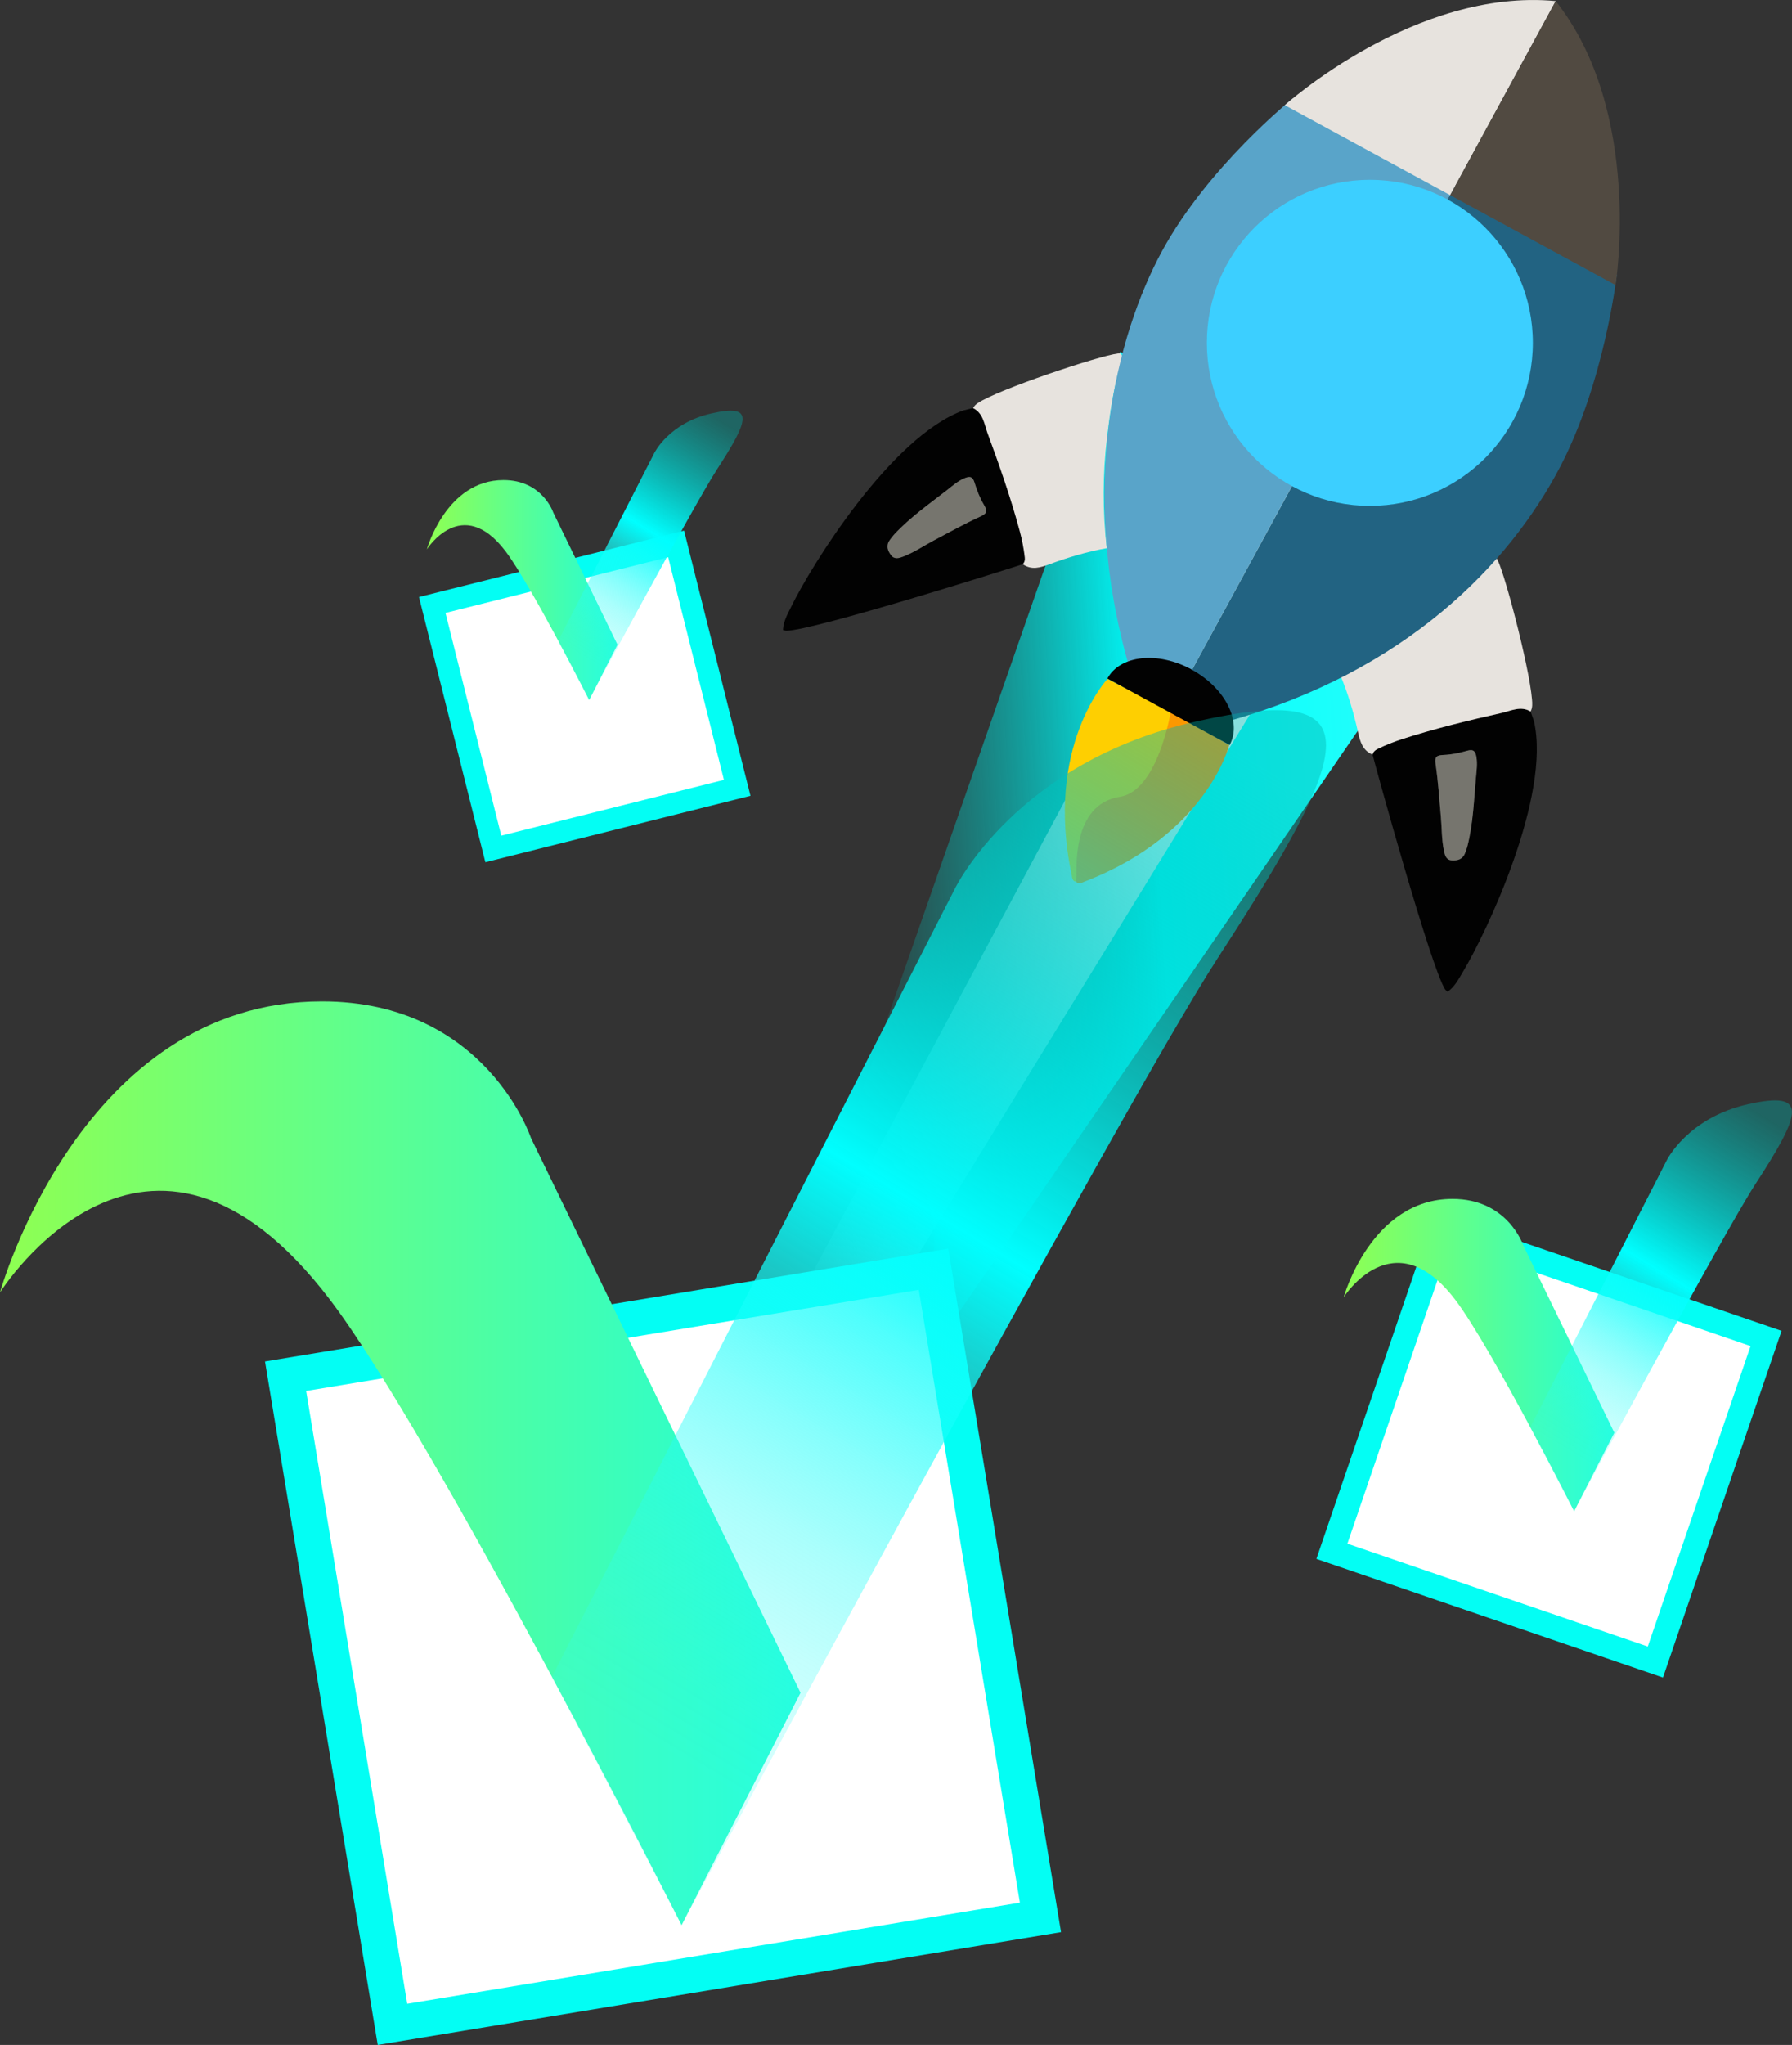<?xml version="1.0" encoding="UTF-8"?>
<svg id="Layer_2" data-name="Layer 2" xmlns="http://www.w3.org/2000/svg" xmlns:xlink="http://www.w3.org/1999/xlink" viewBox="0 0 319.39 364.35">
  <rect x="0" y="0" width="319.39" height="364.35" fill="#333333" stroke="none"/>
  <defs>
    <style>
      .cls-1 {
        fill: url(#linear-gradient);
      }

      .cls-2 {
        stroke-width: 6.38px;
      }

      .cls-2, .cls-3, .cls-4 {
        fill: #fff;
        stroke: #03fef4;
        stroke-miterlimit: 10;
      }

      .cls-5 {
        fill: #020202;
      }

      .cls-6 {
        fill: #e7e3de;
      }

      .cls-7 {
        fill: #fecf01;
      }

      .cls-8 {
        fill: #fc9801;
      }

      .cls-9 {
        fill: #226382;
      }

      .cls-10 {
        fill: #3ccfff;
      }

      .cls-11 {
        fill: #59a4c9;
      }

      .cls-12 {
        fill: #76756e;
      }

      .cls-13 {
        fill: #514a41;
      }

      .cls-3 {
        stroke-width: 4.35px;
      }

      .cls-4 {
        stroke-width: 3.9px;
      }

      .cls-14 {
        fill: url(#linear-gradient-8);
      }

      .cls-15 {
        fill: url(#linear-gradient-3);
      }

      .cls-16 {
        fill: url(#linear-gradient-4);
      }

      .cls-17 {
        fill: url(#linear-gradient-2);
      }

      .cls-18 {
        fill: url(#linear-gradient-6);
      }

      .cls-19 {
        fill: url(#linear-gradient-7);
      }

      .cls-20 {
        fill: url(#linear-gradient-5);
      }
    </style>
    <linearGradient id="linear-gradient" x1="47.97" y1="138.82" x2="171.27" y2="138.82" gradientTransform="translate(91.68 26.8) rotate(-3.45)" gradientUnits="userSpaceOnUse">
      <stop offset="0" stop-color="#01b0a9" stop-opacity="0"/>
      <stop offset=".48" stop-color="aqua"/>
      <stop offset="1" stop-color="#36fef7"/>
    </linearGradient>
    <linearGradient id="linear-gradient-2" x1="35.61" y1="131.19" x2="162.52" y2="131.19" gradientTransform="translate(91.68 26.8) rotate(-3.45)" gradientUnits="userSpaceOnUse">
      <stop offset="0" stop-color="#fff" stop-opacity="0"/>
      <stop offset=".06" stop-color="#fff" stop-opacity=".11"/>
      <stop offset=".21" stop-color="#fff" stop-opacity=".34"/>
      <stop offset=".36" stop-color="#fff" stop-opacity=".54"/>
      <stop offset=".5" stop-color="#fff" stop-opacity=".71"/>
      <stop offset=".64" stop-color="#fff" stop-opacity=".84"/>
      <stop offset=".77" stop-color="#fff" stop-opacity=".93"/>
      <stop offset=".89" stop-color="#fff" stop-opacity=".98"/>
      <stop offset="1" stop-color="#fff"/>
    </linearGradient>
    <linearGradient id="linear-gradient-3" x1="-19.53" y1="260.72" x2="-162.21" y2="260.72" gradientTransform="translate(-19.53) rotate(-180) scale(1 -1)" gradientUnits="userSpaceOnUse">
      <stop offset="0" stop-color="#8fff51"/>
      <stop offset="1" stop-color="#22fed9"/>
    </linearGradient>
    <linearGradient id="linear-gradient-4" x1="217.3" y1="132.05" x2="111.54" y2="307.51" gradientUnits="userSpaceOnUse">
      <stop offset="0" stop-color="#01b0a9" stop-opacity=".4"/>
      <stop offset=".48" stop-color="aqua"/>
      <stop offset=".49" stop-color="#01fefe" stop-opacity=".98"/>
      <stop offset=".59" stop-color="#11fefc" stop-opacity=".74"/>
      <stop offset=".69" stop-color="#1efefa" stop-opacity=".55"/>
      <stop offset=".78" stop-color="#28fef8" stop-opacity=".4"/>
      <stop offset=".87" stop-color="#2ffef7" stop-opacity=".29"/>
      <stop offset=".94" stop-color="#34fef7" stop-opacity=".22"/>
      <stop offset="1" stop-color="#36fef7" stop-opacity=".2"/>
    </linearGradient>
    <linearGradient id="linear-gradient-5" x1="-259.01" y1="241.43" x2="-307.25" y2="241.43" xlink:href="#linear-gradient-3"/>
    <linearGradient id="linear-gradient-6" x1="312.95" y1="197.93" x2="277.19" y2="257.26" xlink:href="#linear-gradient-4"/>
    <linearGradient id="linear-gradient-7" x1="-95.6" y1="105.12" x2="-129.58" y2="105.12" xlink:href="#linear-gradient-3"/>
    <linearGradient id="linear-gradient-8" x1="127.82" y1="74.48" x2="102.63" y2="116.27" xlink:href="#linear-gradient-4"/>
  </defs>
  <g id="Layer_1-2" data-name="Layer 1">
    <g>
      <path class="cls-1" d="m199.64,62.69l-47.29,135.41c1.96.86,3.82,1.93,5.44,3.47,1.7,1.39,2.97,3.07,4.04,4.88.05.07.11.13.15.2,0,0,0-.01,0-.02,0,.02.02.03.03.05,1.35,1.89,2.45,3.95,3.24,6.21.42,2.13.83,4.25,1.25,6.38.14,2.45-.11,4.81-.66,7.12,3.19,2.55-13.54,28.61-12.07,32.4l113.5-165.41-67.63-30.69Z"/>
      <path class="cls-17" d="m151.61,243.16l105.57-171.84-23.78-10.17-93.45,174.69c1.86,4.05,11.57,7.16,11.67,7.32Z"/>
      <g>
        <path class="cls-5" d="m260.72,173.19c-.76,1.26-1.44,2.62-2.71,3.51-.15-.15-.35-.27-.46-.44-2.6-4.14-12.29-39.32-12.92-41.81.12-.46.39-.75.84-.97,1.46-.73,2.97-1.32,4.52-1.82,5.8-1.86,11.72-3.3,17.66-4.63,1.64-.37,3.38-1.3,5.15-.26.2.56.39,1.13.59,1.69,3.1,13.36-8.5,37.84-12.67,44.72Zm.39-21.16c.14-.43.32-.85.43-1.28,1.02-4.03,1.15-8.17,1.52-12.27.11-1.17.28-2.35.08-3.55-.17-1.05-.5-1.48-1.69-1.14-1.35.39-2.77.67-4.17.74-1.26.06-1.62.3-1.41,1.68.45,3.08.66,6.19.93,9.3.18,2.03.13,4.08.55,6.09.17.81.4,1.63,1.37,1.7,1,.08,1.95-.13,2.38-1.26Z"/>
        <path class="cls-6" d="m266.68,99.4c1.05.94,5.89,19.27,6.37,25.22.06.75.12,1.46-.25,2.15-1.76-1.04-3.51-.11-5.15.26-5.94,1.33-11.85,2.77-17.66,4.63-1.55.5-3.06,1.09-4.52,1.82-.45.23-.72.51-.84.97-1.78-.71-2.22-2.34-2.58-3.94-.78-3.49-1.77-6.9-3.16-10.19,5.95-2.95,11.5-6.56,16.58-10.79,3.38-2.81,6.72-5.72,9.6-9.1.38-.45.78-1.15,1.6-1.04Z"/>
        <path class="cls-12" d="m261.11,152.02c-.44,1.13-1.38,1.33-2.38,1.26-.98-.07-1.2-.89-1.37-1.7-.42-2.01-.37-4.06-.55-6.09-.27-3.1-.48-6.22-.93-9.3-.2-1.38.15-1.62,1.41-1.68,1.4-.06,2.82-.34,4.17-.74,1.18-.34,1.51.09,1.69,1.14.2,1.2.02,2.38-.08,3.55-.37,4.11-.5,8.25-1.52,12.27-.11.44-.28.85-.43,1.28Z"/>
        <path class="cls-5" d="m171.69,73.13c.58-.14,1.16-.28,1.74-.42,1.83.91,2,2.89,2.58,4.46,2.11,5.71,4.12,11.46,5.71,17.34.43,1.57.74,3.16.93,4.78.06.5-.04.88-.36,1.23-2.43.82-37.23,11.8-42.12,11.87-.21,0-.41-.09-.62-.14.06-1.55.84-2.86,1.48-4.18,3.51-7.24,17.77-30.28,30.67-34.94Zm-12.87,25.8c.59.78,1.4.53,2.18.23,1.92-.74,3.61-1.89,5.41-2.85,2.75-1.46,5.48-2.98,8.31-4.27,1.27-.58,1.28-1.01.64-2.1-.71-1.21-1.24-2.55-1.65-3.9-.35-1.18-.9-1.22-1.87-.8-1.12.48-2.01,1.27-2.94,2-3.25,2.54-6.65,4.9-9.48,7.94-.31.33-.56.7-.84,1.05-.71.98-.37,1.89.24,2.68Z"/>
        <path class="cls-6" d="m199.74,62.98c-1.36-.38-19.38,5.52-24.64,8.35-.66.36-1.29.69-1.67,1.38,1.83.91,2,2.89,2.58,4.46,2.11,5.71,4.12,11.46,5.71,17.34.43,1.57.74,3.16.93,4.78.06.5-.04.88-.36,1.23,1.56,1.11,3.17.59,4.7.03,3.35-1.24,6.75-2.26,10.27-2.88-.75-6.6-.74-13.22.05-19.78.52-4.36,1.15-8.75,2.42-13,.17-.56.54-1.28,0-1.91Z"/>
        <path class="cls-12" d="m158.58,96.24c-.71.98-.37,1.89.24,2.68.59.78,1.4.53,2.18.23,1.92-.74,3.61-1.89,5.41-2.85,2.75-1.46,5.48-2.98,8.31-4.27,1.27-.58,1.28-1.01.64-2.1-.71-1.21-1.24-2.55-1.65-3.9-.35-1.18-.9-1.22-1.87-.8-1.12.48-2.01,1.27-2.94,2-3.25,2.54-6.65,4.9-9.48,7.94-.31.33-.56.7-.84,1.05Z"/>
        <path class="cls-7" d="m209.6,127.28l-12.2-6.33s-11.27,11.99-6.39,34.97c0,0,.13,1.96,1.38.75.77-.75,11.14-9.47,15.91-17.81,2.94-5.14,1.3-11.58,1.3-11.58Z"/>
        <path class="cls-11" d="m259.3,33.24l-28.87-15.71s-15.09,12.09-23.3,27.18c-8.21,15.09-15.12,42.27-5.85,74.23l8.79,4.78,49.23-90.48Z"/>
        <path class="cls-9" d="m259.3,33.24l28.87,15.71s-2.18,19.12-10.16,34.33c-9.1,17.34-27.49,36.37-59.14,45.23l-8.79-4.78,49.23-90.48Z"/>
        <path class="cls-6" d="m229,18.73S252.17-2.18,277.28.19l-18.81,34.58-29.47-16.03Z"/>
        <path class="cls-13" d="m287.94,50.8s4.97-30.82-10.66-50.61l-18.81,34.58,29.47,16.03Z"/>
        <circle class="cls-10" cx="244.15" cy="61.08" r="29.05"/>
        <path class="cls-8" d="m208.67,126.78l10.42,5.97s-3.95,15.97-25.89,24.36c0,0-1.72.96-1.38-.75.18-.93-1.04-13.04,7.8-14.4,6.76-1.04,9.05-15.19,9.05-15.19Z"/>
        <path class="cls-5" d="m212.37,119.28c-6.02-3.27-12.73-2.55-15,1.61l21.79,11.86c2.26-4.16-.78-10.19-6.8-13.46Z"/>
      </g>
    </g>
    <rect class="cls-4" x="81.81" y="101.67" width="44.81" height="44.81" transform="translate(-27.02 29.04) rotate(-14.06)"/>
    <rect class="cls-2" x="59.64" y="234.89" width="117.05" height="117.05" transform="translate(-46.19 23.15) rotate(-9.37)"/>
    <rect class="cls-3" x="245.6" y="226.97" width="60.94" height="60.94" transform="translate(98.22 -75.52) rotate(18.89)"/>
    <g>
      <path class="cls-15" d="m142.68,301.6l-48.05-98.85s-8.07-24.33-37.25-24.33C14.37,178.43,0,230.27,0,230.27c0,0,26.17-41.61,58.84,1.34,18.78,24.7,62.64,111.4,62.64,111.4l21.2-41.41Z"/>
      <path class="cls-16" d="m98.37,298.76l71.85-140.47s10.94-22.58,43.01-29.75c32.02-7.16,28.32,4.41,3.8,42.18-16.9,26.03-95.55,172.28-95.55,172.28l-23.1-44.25Z"/>
    </g>
    <g>
      <path class="cls-20" d="m287.72,255.26l-16.25-33.42s-2.73-8.23-12.59-8.23c-14.54,0-19.4,17.53-19.4,17.53,0,0,8.85-14.07,19.9.45,6.35,8.35,21.18,37.67,21.18,37.67l7.17-14Z"/>
      <path class="cls-18" d="m272.74,254.3l24.29-47.5s3.7-7.63,14.54-10.06c10.83-2.42,9.58,1.49,1.28,14.26-5.71,8.8-32.31,58.25-32.31,58.25l-7.81-14.96Z"/>
    </g>
    <g>
      <path class="cls-19" d="m110.05,114.86l-11.44-23.54s-1.92-5.79-8.87-5.79c-10.24,0-13.66,12.35-13.66,12.35,0,0,6.23-9.91,14.01.32,4.47,5.88,14.92,26.53,14.92,26.53l5.05-9.86Z"/>
      <path class="cls-14" d="m99.5,114.18l17.11-33.45s2.61-5.38,10.24-7.08c7.63-1.71,6.74,1.05.9,10.05-4.02,6.2-22.76,41.03-22.76,41.03l-5.5-10.54Z"/>
    </g>
  </g>
</svg>
